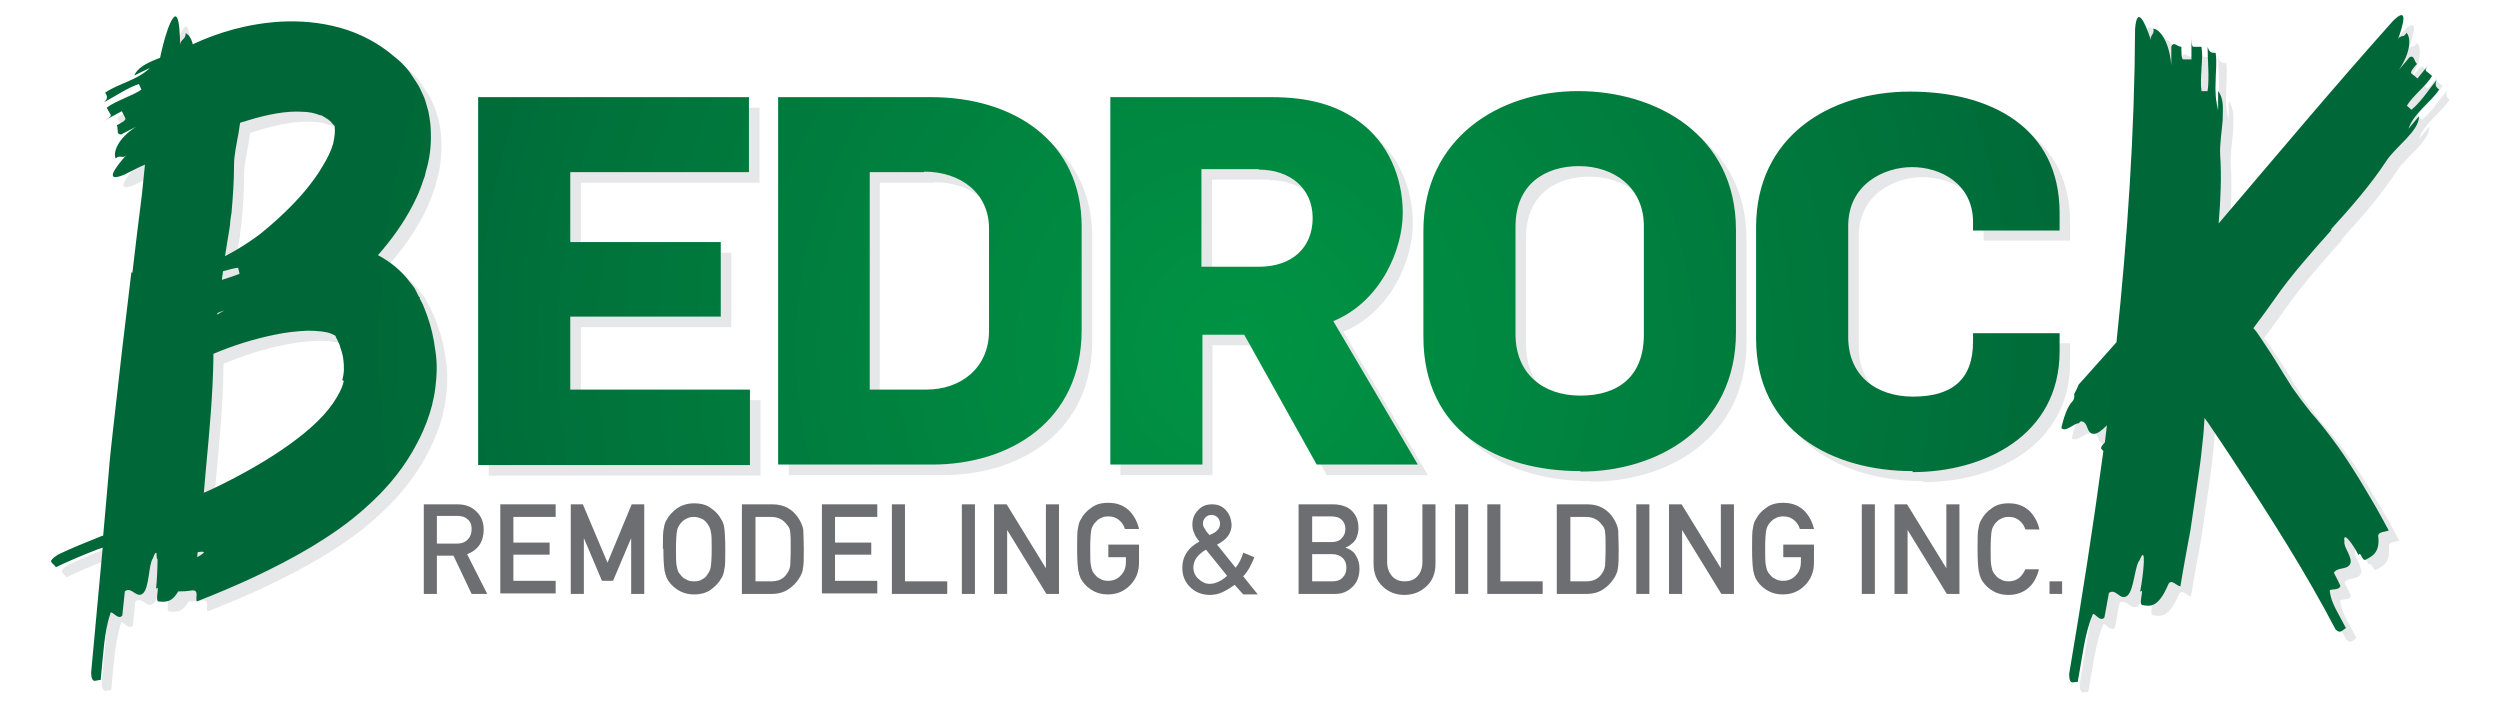 <?xml version="1.0" encoding="UTF-8"?>
<svg id="Layer_1" xmlns="http://www.w3.org/2000/svg" xmlns:xlink="http://www.w3.org/1999/xlink" version="1.1" viewBox="0 0 496.7 140.5">
  <!-- Generator: Adobe Illustrator 29.2.1, SVG Export Plug-In . SVG Version: 2.1.0 Build 116)  -->
  <defs>
    <style>
      .st0 {
        fill: #6d6e71;
      }

      .st1 {
        fill: url(#radial-gradient);
      }

      .st2 {
        fill: #e6e7e8;
      }
    </style>
    <radialGradient id="radial-gradient" cx="247.3" cy="69.2" fx="247.3" fy="69.2" r="174.2" gradientUnits="userSpaceOnUse">
      <stop offset="0" stop-color="#009444"/>
      <stop offset="1" stop-color="#006838"/>
    </radialGradient>
  </defs>
  <g>
    <path class="st2" d="M97.1,94.4V21.4h53.8v14.9h-35.5v13.9h29.9v14.8h-29.9v14.5h35.7v15h-54Z"/>
    <path class="st2" d="M187.3,94.4h-30.6V21.4h30.4c16.3,0,29.9,8.7,29.9,25.7v20.6c0,18.1-14.3,26.7-29.7,26.7ZM185.6,36.3h-10.8v43.2h11.3c6.7,0,12.4-4.2,12.4-11.7v-20.1c.1-7.2-5.6-11.5-12.9-11.5Z"/>
    <path class="st2" d="M263.6,94.4l-14.4-25.8h-8.3v25.8h-18.3V21.4h32c7.3,0,12.9,1.5,17.5,4.9,5.6,4.1,8.6,10.9,8.6,18.1s-4.3,17.6-13.8,21.5l16.8,28.5h-20ZM252.2,35.7h-11.4v19.4h11.4c6.6,0,10.7-3.8,10.7-9.7s-4.5-9.6-10.7-9.6Z"/>
    <path class="st2" d="M316.1,95.6c-16.4,0-31.2-7.8-31.2-26.7v-21c0-18.5,15.1-27.8,30.7-27.8s31.4,8.7,31.4,27.6v20.3c0,19.1-15.7,27.7-30.9,27.7ZM315.8,35.1c-6.6,0-12.6,3.5-12.6,12v21.4c0,7.8,5.4,12.2,12.9,12.2s12.6-3.8,12.6-12.1v-21.6c0-7.7-6-11.9-12.9-11.9Z"/>
    <path class="st2" d="M382.1,95.6c-16.1,0-31.1-8.1-31.1-26.3v-22.2c0-17.9,14.5-26.9,30.6-26.9s29.7,7.2,29.7,24.1v3.5h-17.2v-1.7c0-7.6-6.5-10.9-12.1-10.9s-12.7,3.4-12.7,11.7v22.1c0,7.5,5.4,11.8,12.9,11.8s11.9-3.2,11.9-10.9v-1.7h17.2v3.6c0,16.8-15.1,24-29.2,24Z"/>
  </g>
  <path class="st2" d="M28.2,56.1c-.6,5.3-1.3,10.6-1.9,15.9-.6,5.3-1.2,10.6-1.8,15.9-.3,2.7-.6,5.3-.8,8-.2,2.7-.5,5.3-.7,8-.1,1.5-.3,3-.4,4.5-.3.1-.6.2-.8.3-2.7,1.1-5.3,2.1-8.2,3.5-.6.4-1,.7-1.2,1-.2.2-.2.4,0,.6.2.3.6.5.8.9,2.7-1.3,5.1-2.3,7.4-3.2.7-.3,1.3-.5,1.9-.7-.8,8.3-1.5,16.6-2.3,24.9.1,2.4,1.1,1.3,1.9,1.4.5-4.8.7-9.6,1.9-13.1.1-1.2,1.5,1.4,2.4.3.1-1.2.4-3.6.5-4.8,1.3-1.1,2.3,1.5,3.6.4,1.3-1.1,1.1-5.9,2-7,.3-.9.5-1.2.7-1,0,.5,0,.9.2,1.3,0,1.5-.1,4-.3,5.8.9-1.1-.3,2.4.5,2.5,1.3.1,2.6.3,3.9-2,.7,0,1.6,0,2.8-.2,1.4-.1.6,1.5.9,2.2,7.4-2.9,15.1-6.3,22.7-10.8,3.8-2.3,7.5-4.8,10.9-7.9,3.5-3.1,6.7-6.7,9.2-11,2.1-3.6,4-7.9,4.6-12.8.3-2.4.4-4.9,0-7.3-.3-2.4-.8-4.7-1.6-6.9l-.6-1.6c-.2-.5-.4-1-.7-1.5l-.2-.4v-.2c0,0-.2-.2-.2-.2l-.5-1c-.3-.7-.8-1.3-1.3-1.9-1.7-2.3-4-4.1-6.3-5.3,2.6-3,5-6.2,7-10.1.5-1,1-2,1.4-3.1.2-.5.4-1.1.6-1.7l.3-.8.2-.9c.7-2.3,1.1-4.9,1-7.7,0-1.4-.2-2.8-.5-4.3-.2-.7-.4-1.4-.6-2.1-.2-.7-.6-1.4-.9-2.1-.3-.7-.7-1.3-1.1-1.9-.4-.6-.8-1.2-1.2-1.8-.4-.5-.9-1.1-1.4-1.6-.5-.5-1-.9-1.5-1.3-3.1-2.7-6.9-4.7-10.9-5.8-4-1.1-8-1.4-11.7-1.2-6.7.4-12.6,2.2-17.5,4.5-.3-1.3-.9-2-1.4-2.2,0,1.4-1.1,1.1-1.1,2.4-.1-4.1-.4-8.6-2.4-3.4-.7,2-1.2,4-1.6,5.9-.3.1-.6.2-.8.3-2,.8-3.8,1.8-4.3,3.2,1-.5,2-1,3.1-1.5-2.6,2.5-6.1,3-8.9,4.9.4.7.6,1.1-.2,1.9,1.9-1,4.7-2.9,6.9-3.6l.5,1.1c-1.8,1.3-5.1,2.2-6.9,3.6.2.4.6,1.1.8,1.4.2.4-.8.9-1.7,1.4,1-.5,2.9-1.6,3.9-2.1.2.4.6,1.1.7,1.4.2.4-.8.9-1.7,1.4.4.7-.2,1.9.9,1.8l2.9-1.5c-3.7,2.4-4.6,5.2-4,6.3.8-.9,1.3.2,2.1-.7-2.3,2.6-4.5,5.6-.4,3.9,1.4-.7,2.7-1.4,4.1-2-.2,2-.4,4-.6,5.9-.6,4.8-1.3,10.3-1.9,15.6ZM45.3,64.3c.5-.2.9-.4,1.4-.5-.5.2-1,.5-1.4.8,0,0,0-.1,0-.2ZM46.2,57.6c0-.5.2-1.1.2-1.6,1-.3,2.1-.6,3-.7l.3,1.2c-1,.4-2.2.8-3.5,1.2ZM41.2,112.7c0-.3,0-.7.1-1,1.9-.3,1.3.2-.1,1ZM70.3,77.7c-.3,1.4-1.1,2.9-2.2,4.5-2.2,3.2-5.9,6.3-10,9.1-4.1,2.8-8.8,5.4-13.6,7.7-.6.3-1.3.6-2,.9.1-1.5.3-3.1.4-4.6.7-7.5,1.4-14.9,1.5-22.2,0-.3,0-.5,0-.8,4-1.7,8.2-3,12.2-3.8,2.3-.5,4.5-.7,6.5-.8,2,0,3.8.2,4.7.6.5.2.7.3.8.4,0,0,0,0,.1.1,0,0,0,0,0,0,0,0,0,.2.1.3l.3.6c.2.4.4.8.5,1.3.3.8.5,1.6.6,2.3.2,1.5.2,2.8-.2,4.2ZM61.9,24.2c1.5,0,2.7.3,3.7.7.1,0,.3,0,.4.1.1,0,.2.1.3.2.2,0,.4.3.7.4.2.1.4.3.6.5.1,0,.2.1.2.2,0,0,.1.1.2.2.1.1.1.2.3.3,0,0,.1.2.2.2,0,0,0,0,0,.1h0c0,0,0,.1,0,.1,0,0,0,0,0,.1,0,0,0,.1,0,.2.1.5,0,1.6-.3,3-.4,1.4-1.1,2.9-2.1,4.5-.9,1.6-2.1,3.2-3.4,4.8-2.6,3.1-5.7,6-8.9,8.6-1.7,1.3-3.4,2.4-5.1,3.4-.7.4-1.3.7-2,1.1.2-1.2.4-2.5.6-3.7l.2-1.2.2-1.3c0-.8.2-1.7.3-2.5.3-3.3.5-6.5.5-9.5,0-1.8.5-4.1.9-6.3.1-.7.2-1.3.3-2,.5-.2,1.1-.3,1.6-.5,3.9-1.2,7.7-1.9,10.7-1.7Z"/>
  <path class="st2" d="M465.1,47.7c4.1-4.5,8.1-9.1,11.1-13.7,1.8-2.8,6.6-6,6.5-8.9l-2.1,2.5c1.2-3.3,4.3-5.1,6.1-7.8-.6-.5-.9-.8-.5-1.9-1.4,1.7-3.2,4.5-5,5.9l-.9-.8c1.1-1.9,3.9-4,5-5.9-.3-.3-.9-.8-1.2-1-.3-.3.4-1.1,1.1-1.9-.7.8-2.1,2.5-2.8,3.4-.3-.3-.9-.8-1.2-1-.3-.3.4-1.1,1.1-1.9-.6-.5-.5-1.9-1.5-1.3l-2.1,2.5c2.5-3.6,2.4-6.6,1.5-7.4-.4,1.1-1.3.3-1.7,1.4,1.2-3.3,2.1-6.8-1-3.7-11.7,13.1-23.1,26.7-34.6,40.2.4-4.7.6-9.4.3-13.7-.1-1.9.3-4.4.5-6.8,0-1.2.1-2.3,0-3.3-.1-1-.4-1.9-.9-2.5v1.9s0,1.9,0,1.9c-.5-1.9-.6-3.8-.5-5.7,0-1.9.3-3.8,0-5.7-.8,0-1.2,0-1.6-1.2,0,2.5.4,6.3,0,8.8h-1.2c-.4-2.5.4-6.3,0-8.8-.4,0-1.2,0-1.6,0-.4,0-.4-1.2-.4-2.5,0,1.2,0,3.7,0,5-.4,0-1.2,0-1.6,0-.4,0-.4-1.2-.4-2.5-.8,0-1.6-1.2-2,0,0,1.2,0,2.5,0,3.7-.4-4.9-2.4-7.3-3.6-7.3.4,1.2-.8,1.2-.4,2.4-1.2-3.6-2.8-7.2-3.2-2.4-.1,20.5-1.5,41.4-3.7,62.3-2.5,2.8-5,5.6-7.5,8.4-.1.2-.2.4-.3.7-.2.4-.4.8-.6,1.2.1.5,0,1.1-.4,1.5-.9.9-1.6,3-1.9,4.2-.2.9-.5,1.2.3,1.3.7,0,1.6-.7,2.2-1,.2-.1.4-.2.7-.2.2-.2.3-.3.4-.4,1.6,0,1,2.5,2.6,2.5.8,0,1.7-.8,2.6-1.7-.1,1.1-.3,2.3-.4,3.4-.5.5-.9,1-.7,1.3.1.1.3.3.4.4-2,14.8-4.3,29.6-6.8,44.3,0,2.5,1,1.4,1.7,1.6.9-4.8,1.4-9.7,2.9-13.2.2-1.2,1.4,1.5,2.4.4.2-1.2.7-3.6.9-4.9,1.4-1,2.2,1.6,3.6.6,1.4-1,1.5-6,2.5-7.1,1.4-3.5.8,2.6.1,6.3,1-1.1-.4,2.4.4,2.6,1.6.3,3.2.6,5.2-4.1.6-1.2,1.6.3,2.4.4.6-3.7,1.3-7.4,2-11.2.6-3.8,1.1-7.7,1.7-11.6.3-1.9.5-3.9.7-5.8.2-1.6.3-3.3.4-4.9.2.4.5.7.7,1,1.8,2.7,3.6,5.3,5.4,8.1,7.1,10.8,14.1,21.8,19.9,32.9,1,1.1,1.4.1,2.1-.2-1.3-2.6-3-5-3.2-7.3-.3-.7,1.8,0,2.1-1.1-.3-.7-1-2-1.3-2.6.7-1.2,2.5-.5,3.2-1.7.7-1.2-1.4-3.5-1.1-4.5-.4-2.4,1.8.7,2.8,2.7.4-1,.7,1.3,1.4.9,1.4-.7,2.9-1.5,2.5-4.7,0-.9,1.4-.8,2.1-1.1-1.1-2-2.2-4.1-3.4-6.1-1.2-2-2.4-4.1-3.7-6.1-2.5-4-5.4-7.9-8.4-11.3-1.2-1.5-2.4-3.1-3.6-4.8-1.1-1.7-2.2-3.5-3.3-5.3-1.1-1.8-2.3-3.5-3.4-5.2-.3-.5-.7-1-1.1-1.4,1.5-2,2.9-3.9,4.3-5.9,3.2-4.6,7.2-9.1,11.3-13.7Z"/>
  <path class="st1" d="M95,92.3V19.3h53.8v14.9h-35.5v13.9h29.9v14.8h-29.9v14.5h35.7v15h-54ZM185.2,92.3h-30.6V19.3h30.4c16.3,0,29.9,8.7,29.9,25.7v20.6c0,18.1-14.3,26.7-29.7,26.7ZM183.6,34.2h-10.8v43.2h11.3c6.7,0,12.4-4.2,12.4-11.7v-20.1c.1-7.2-5.6-11.5-12.9-11.5ZM261.6,92.3l-14.4-25.8h-8.3v25.8h-18.3V19.3h32c7.3,0,12.9,1.5,17.5,4.9,5.6,4.1,8.6,10.9,8.6,18.1s-4.3,17.6-13.8,21.5l16.8,28.5h-20ZM250.1,33.6h-11.4v19.4h11.4c6.6,0,10.7-3.8,10.7-9.7s-4.5-9.6-10.7-9.6ZM314,93.6c-16.4,0-31.2-7.8-31.2-26.7v-21c0-18.5,15.1-27.8,30.7-27.8s31.4,8.7,31.4,27.6v20.3c0,19.1-15.7,27.7-30.9,27.7ZM313.7,33c-6.6,0-12.6,3.5-12.6,12v21.4c0,7.8,5.4,12.2,12.9,12.2s12.6-3.8,12.6-12.1v-21.6c0-7.7-6-11.9-12.9-11.9ZM380,93.6c-16.1,0-31.1-8.1-31.1-26.3v-22.2c0-17.9,14.5-26.9,30.6-26.9s29.7,7.2,29.7,24.1v3.5h-17.2v-1.7c0-7.6-6.5-10.9-12.1-10.9s-12.7,3.4-12.7,11.7v22.1c0,7.5,5.4,11.8,12.9,11.8s11.9-3.2,11.9-10.9v-1.7h17.2v3.6c0,16.8-15.1,24-29.2,24ZM26.1,54.1c-.6,5.3-1.3,10.6-1.9,15.9-.6,5.3-1.2,10.6-1.8,15.9-.3,2.7-.6,5.3-.8,8-.2,2.7-.5,5.3-.7,8-.1,1.5-.3,3-.4,4.5-.3.1-.6.2-.8.3-2.7,1.1-5.3,2.1-8.2,3.5-.6.4-1,.7-1.2,1-.2.2-.2.4,0,.6.2.3.6.5.8.9,2.7-1.3,5.1-2.3,7.4-3.2.7-.3,1.3-.5,1.9-.7-.8,8.3-1.5,16.6-2.3,24.9.1,2.4,1.1,1.3,1.9,1.4.5-4.8.7-9.6,1.9-13.1.1-1.2,1.5,1.4,2.4.3.1-1.2.4-3.6.5-4.8,1.3-1.1,2.3,1.5,3.6.4,1.3-1.1,1.1-5.9,2-7,.3-.9.5-1.2.7-1,0,.5,0,.9.2,1.3,0,1.5-.1,4-.3,5.8.9-1.1-.3,2.4.5,2.5,1.3.1,2.6.3,3.9-2,.7,0,1.6,0,2.8-.2,1.4-.1.6,1.5.9,2.2,7.4-2.9,15.1-6.3,22.7-10.8,3.8-2.3,7.5-4.8,10.9-7.9,3.5-3.1,6.7-6.7,9.2-11,2.1-3.6,4-7.9,4.6-12.8.3-2.4.4-4.9,0-7.3-.3-2.4-.8-4.7-1.6-6.9l-.6-1.6c-.2-.5-.4-1-.7-1.5l-.2-.4v-.2c0,0-.2-.2-.2-.2l-.5-1c-.3-.7-.8-1.3-1.3-1.9-1.7-2.3-4-4.1-6.3-5.3,2.6-3,5-6.2,7-10.1.5-1,1-2,1.4-3.1.2-.5.4-1.1.6-1.7l.3-.8.2-.9c.7-2.3,1.1-4.9,1-7.7,0-1.4-.2-2.8-.5-4.3-.2-.7-.4-1.4-.6-2.1-.2-.7-.6-1.4-.9-2.1-.3-.7-.7-1.3-1.1-1.9-.4-.6-.8-1.2-1.2-1.8-.4-.5-.9-1.1-1.4-1.6-.5-.5-1-.9-1.5-1.3-3.1-2.7-6.9-4.7-10.9-5.8-4-1.1-8-1.4-11.7-1.2-6.7.4-12.6,2.2-17.5,4.5-.3-1.3-.9-2-1.4-2.2,0,1.4-1.1,1.1-1.1,2.4-.1-4.1-.4-8.6-2.4-3.4-.7,2-1.2,4-1.6,5.9-.3.1-.6.2-.8.3-2,.8-3.8,1.8-4.3,3.2,1-.5,2-1,3.1-1.5-2.6,2.5-6.1,3-8.9,4.9.4.7.6,1.1-.2,1.9,1.9-1,4.7-2.9,6.9-3.6l.5,1.1c-1.8,1.3-5.1,2.2-6.9,3.6.2.4.6,1.1.8,1.4.2.4-.8.9-1.7,1.4,1-.5,2.9-1.6,3.9-2.1.2.4.6,1.1.7,1.4.2.4-.8.9-1.7,1.4.4.7-.2,1.9.9,1.8l2.9-1.5c-3.7,2.4-4.6,5.2-4,6.3.8-.9,1.3.2,2.1-.7-2.3,2.6-4.5,5.6-.4,3.9,1.4-.7,2.7-1.4,4.1-2-.2,2-.4,4-.6,5.9-.6,4.8-1.3,10.3-1.9,15.6ZM43.2,62.2c.5-.2.9-.4,1.4-.5-.5.2-1,.5-1.4.8,0,0,0-.1,0-.2ZM44.1,55.5c0-.5.2-1.1.2-1.6,1-.3,2.1-.6,3-.7l.3,1.2c-1,.4-2.2.8-3.5,1.2ZM39.2,110.7c0-.3,0-.7.1-1,1.9-.3,1.3.2-.1,1ZM68.3,75.7c-.3,1.4-1.1,2.9-2.2,4.5-2.2,3.2-5.9,6.3-10,9.1-4.1,2.8-8.8,5.4-13.6,7.7-.6.3-1.3.6-2,.9.1-1.5.3-3.1.4-4.6.7-7.5,1.4-14.9,1.5-22.2,0-.3,0-.5,0-.8,4-1.7,8.2-3,12.2-3.8,2.3-.5,4.5-.7,6.5-.8,2,0,3.8.2,4.7.6.5.2.7.3.8.4,0,0,0,0,.1.1,0,0,0,0,0,0,0,0,0,.2.1.3l.3.6c.2.4.4.8.5,1.3.3.8.5,1.6.6,2.3.2,1.5.2,2.8-.2,4.2ZM59.9,22.2c1.5,0,2.7.3,3.7.7.1,0,.3,0,.4.1.1,0,.2.1.3.2.2,0,.4.3.7.4.2.1.4.3.6.5.1,0,.2.1.2.2,0,0,.1.1.2.2.1.1.1.2.3.3,0,0,.1.2.2.2,0,0,0,0,0,.1h0c0,0,0,.1,0,.1,0,0,0,0,0,.1,0,0,0,.1,0,.2.1.5,0,1.6-.3,3-.4,1.4-1.1,2.9-2.1,4.5-.9,1.6-2.1,3.2-3.4,4.8-2.6,3.1-5.7,6-8.9,8.6-1.7,1.3-3.4,2.4-5.1,3.4-.7.4-1.3.7-2,1.1.2-1.2.4-2.5.6-3.7l.2-1.2.2-1.3c0-.8.2-1.7.3-2.5.3-3.3.5-6.5.5-9.5,0-1.8.5-4.1.9-6.3.1-.7.2-1.3.3-2,.5-.2,1.1-.3,1.6-.5,3.9-1.2,7.7-1.9,10.7-1.7ZM463,45.7c4.1-4.5,8.1-9.1,11.1-13.7,1.8-2.8,6.6-6,6.5-8.9l-2.1,2.5c1.2-3.3,4.3-5.1,6.1-7.8-.6-.5-.9-.8-.5-1.9-1.4,1.7-3.2,4.5-5,5.9l-.9-.8c1.1-1.9,3.9-4,5-5.9-.3-.3-.9-.8-1.2-1-.3-.3.4-1.1,1.1-1.9-.7.8-2.1,2.5-2.8,3.4-.3-.3-.9-.8-1.2-1-.3-.3.4-1.1,1.1-1.9-.6-.5-.5-1.9-1.5-1.3l-2.1,2.5c2.5-3.6,2.4-6.6,1.5-7.4-.4,1.1-1.3.3-1.7,1.4,1.2-3.3,2.1-6.8-1-3.7-11.7,13.1-23.1,26.7-34.6,40.2.4-4.7.6-9.4.3-13.7-.1-1.9.3-4.4.5-6.8,0-1.2.1-2.3,0-3.3-.1-1-.4-1.9-.9-2.5v1.9s0,1.9,0,1.9c-.5-1.9-.6-3.8-.5-5.7,0-1.9.3-3.8,0-5.7-.8,0-1.2,0-1.6-1.2,0,2.5.4,6.3,0,8.8h-1.2c-.4-2.5.4-6.3,0-8.8-.4,0-1.2,0-1.6,0-.4,0-.4-1.2-.4-2.5,0,1.2,0,3.7,0,5-.4,0-1.2,0-1.6,0-.4,0-.4-1.2-.4-2.5-.8,0-1.6-1.2-2,0,0,1.2,0,2.5,0,3.7-.4-4.9-2.4-7.3-3.6-7.3.4,1.2-.8,1.2-.4,2.4-1.2-3.6-2.8-7.2-3.2-2.4-.1,20.5-1.5,41.4-3.7,62.3-2.5,2.8-5,5.6-7.5,8.4-.1.2-.2.4-.3.7-.2.4-.4.8-.6,1.2.1.5,0,1.1-.4,1.5-.9.9-1.6,3-1.9,4.2-.2.9-.5,1.2.3,1.3.7,0,1.6-.7,2.2-1,.2-.1.4-.2.7-.2.2-.2.3-.3.4-.4,1.6,0,1,2.5,2.6,2.5.8,0,1.7-.8,2.6-1.7-.1,1.1-.3,2.3-.4,3.4-.5.5-.9,1-.7,1.3.1.1.3.3.4.4-2,14.8-4.3,29.6-6.8,44.3,0,2.5,1,1.4,1.7,1.6.9-4.8,1.4-9.7,2.9-13.2.2-1.2,1.4,1.5,2.4.4.2-1.2.7-3.6.9-4.9,1.4-1,2.2,1.6,3.6.6,1.4-1,1.5-6,2.5-7.1,1.4-3.5.8,2.6.1,6.3,1-1.1-.4,2.4.4,2.6,1.6.3,3.2.6,5.2-4.1.6-1.2,1.6.3,2.4.4.6-3.7,1.3-7.4,2-11.2.6-3.8,1.1-7.7,1.7-11.6.3-1.9.5-3.9.7-5.8.2-1.6.3-3.3.4-4.9.2.4.5.7.7,1,1.8,2.7,3.6,5.3,5.4,8.1,7.1,10.8,14.1,21.8,19.9,32.9,1,1.1,1.4.1,2.1-.2-1.3-2.6-3-5-3.2-7.3-.3-.7,1.8,0,2.1-1.1-.3-.7-1-2-1.3-2.6.7-1.2,2.5-.5,3.2-1.7.7-1.2-1.4-3.5-1.1-4.5-.4-2.4,1.8.7,2.8,2.7.4-1,.7,1.3,1.4.9,1.4-.7,2.9-1.5,2.5-4.7,0-.9,1.4-.8,2.1-1.1-1.1-2-2.2-4.1-3.4-6.1-1.2-2-2.4-4.1-3.7-6.1-2.5-4-5.4-7.9-8.4-11.3-1.2-1.5-2.4-3.1-3.6-4.8-1.1-1.7-2.2-3.5-3.3-5.3-1.1-1.8-2.3-3.5-3.4-5.2-.3-.5-.7-1-1.1-1.4,1.5-2,2.9-3.9,4.3-5.9,3.2-4.6,7.2-9.1,11.3-13.7Z"/>
  <g>
    <path class="st0" d="M84.2,100.2h6.7c1.4,0,2.6.4,3.5,1.2,1.1.9,1.7,2.2,1.7,3.8,0,2.4-1.1,4.1-3.3,4.9l4,7.9h-3.1l-3.6-7.6h-3.3v7.6h-2.6v-17.8ZM86.8,108h4c1,0,1.7-.3,2.2-.9.5-.5.7-1.2.7-2,0-.9-.3-1.6-.9-2-.4-.4-1.1-.6-1.9-.6h-4.1v5.4Z"/>
    <path class="st0" d="M99.4,100.2h11v2.5h-8.4v5.1h7.2v2.4h-7.2v5.2h8.4v2.5h-11v-17.8Z"/>
    <path class="st0" d="M113.3,100.2h2.5l4.9,11.6,4.8-11.6h2.5v17.8h-2.6v-11.1h0l-3.6,8.5h-2.2l-3.6-8.5h0v11.1h-2.6v-17.8Z"/>
    <path class="st0" d="M131.7,109.1c0-2.1,0-3.5.2-4.2.1-.7.3-1.3.6-1.7.4-.8,1.1-1.5,2-2.2.9-.6,2-1,3.4-1,1.4,0,2.5.3,3.4,1,.9.6,1.6,1.4,2,2.2.3.4.5,1,.6,1.7.1.7.2,2.1.2,4.2s0,3.4-.2,4.1c-.1.7-.3,1.3-.6,1.7-.4.8-1.1,1.5-2,2.2-.9.7-2.1,1-3.4,1-1.4,0-2.5-.4-3.4-1-.9-.6-1.6-1.4-2-2.2-.1-.3-.2-.5-.3-.8,0-.3-.2-.6-.2-1-.1-.7-.2-2.1-.2-4.1ZM134.3,109.1c0,1.8,0,2.9.2,3.6.1.6.3,1.1.7,1.5.3.4.6.7,1.1.9.4.3,1,.4,1.6.4s1.2-.1,1.6-.4c.4-.2.8-.5,1-.9.3-.4.6-.9.7-1.5.1-.6.2-1.8.2-3.6s0-2.9-.2-3.6c-.1-.6-.4-1.1-.7-1.5-.3-.4-.6-.7-1-.9-.5-.2-1-.4-1.6-.4-.6,0-1.1.1-1.6.4-.5.2-.8.6-1.1.9-.3.4-.6.9-.7,1.5-.1.6-.2,1.8-.2,3.6Z"/>
    <path class="st0" d="M147.5,100.2h6c2.3,0,4.1,1,5.3,3,.4.7.7,1.4.8,2.1,0,.7.1,2,.1,3.8s0,3.2-.2,4c0,.4-.2.7-.3,1-.1.3-.3.6-.5.9-.5.8-1.2,1.5-2.1,2.1-.9.6-2,.9-3.3.9h-5.9v-17.8ZM150.1,115.5h3.1c1.5,0,2.5-.5,3.2-1.6.3-.4.5-.9.6-1.5,0-.6.1-1.7.1-3.3s0-2.7-.1-3.3c0-.7-.3-1.2-.7-1.6-.7-1-1.8-1.5-3.1-1.5h-3.1v12.7Z"/>
    <path class="st0" d="M163.3,100.2h11v2.5h-8.4v5.1h7.2v2.4h-7.2v5.2h8.4v2.5h-11v-17.8Z"/>
    <path class="st0" d="M177.2,100.2h2.6v15.3h8.4v2.5h-11v-17.8Z"/>
    <path class="st0" d="M191.1,100.2h2.6v17.8h-2.6v-17.8Z"/>
    <path class="st0" d="M197.5,100.2h2.5l7.8,12.7h0v-12.7h2.6v17.8h-2.5l-7.8-12.7h0v12.7h-2.6v-17.8Z"/>
    <path class="st0" d="M220.2,108.2h6.1v3.6c0,1.8-.6,3.3-1.8,4.5-1.2,1.2-2.6,1.8-4.4,1.8-1.4,0-2.5-.4-3.4-1-.9-.6-1.6-1.4-2-2.2-.1-.3-.2-.5-.3-.8,0-.3-.2-.6-.2-1-.1-.7-.2-2.1-.2-4.1s0-3.5.2-4.2c.1-.7.3-1.3.6-1.7.4-.8,1.1-1.6,2-2.2.9-.7,2-1,3.4-1,1.7,0,3,.5,4.1,1.5,1,1,1.7,2.3,2,3.7h-2.8c-.2-.7-.6-1.3-1.2-1.8-.6-.5-1.3-.7-2.1-.7-.6,0-1.1.1-1.6.4-.5.2-.8.6-1.1.9-.3.4-.6.9-.7,1.5-.1.6-.2,1.8-.2,3.6s0,2.9.2,3.6c.1.6.3,1.1.7,1.5.3.4.6.7,1.1.9.4.3,1,.4,1.6.4,1,0,1.9-.4,2.5-1.1.7-.7,1-1.6,1-2.7v-.9h-3.5v-2.5Z"/>
    <path class="st0" d="M245.3,116.2c-.7.5-1.5,1-2.3,1.4-.8.4-1.7.6-2.6.6-1.7,0-3-.6-4-1.6-1-1-1.5-2.3-1.5-3.8,0-2.2,1.1-4,3.4-5.2-.4-.5-.8-1-1-1.6-.3-.6-.4-1.2-.4-1.8,0-1.1.4-2.1,1.1-2.8.7-.8,1.6-1.2,2.8-1.2,1.2,0,2.1.4,2.8,1.2s1,1.7,1.1,2.8c0,1.7-.9,3-2.9,4l3.7,4.6c.7-.9,1.2-1.9,1.5-3l2.2.9c-.2.7-.6,1.3-.9,2-.4.7-.8,1.3-1.3,1.8l2.9,3.6h-2.9l-1.6-1.8ZM239.6,109.2c-1.7,1-2.5,2.2-2.5,3.5,0,.9.3,1.7,1,2.3.6.6,1.4,1,2.2,1,1.1,0,2.3-.5,3.5-1.6l-4.2-5.2ZM239,104c0,.4.1.7.4,1.1.2.4.5.8.9,1.2.8-.3,1.4-.7,1.7-1.1.3-.4.4-.8.4-1.2s-.2-.9-.5-1.2c-.3-.3-.7-.5-1.2-.5s-.9.2-1.2.5c-.3.3-.5.7-.5,1.2Z"/>
    <path class="st0" d="M258.1,100.2h6.7c1.7,0,3,.5,3.8,1.3.9.9,1.3,2,1.3,3.5,0,.7-.2,1.4-.5,2.1-.2.3-.4.6-.8.9-.3.3-.8.6-1.3.8h0c.9.3,1.7.8,2.1,1.6.5.8.7,1.6.7,2.6,0,1.5-.5,2.8-1.4,3.6-.9.9-2,1.4-3.4,1.4h-7.3v-17.8ZM260.7,102.6v5.1h3.8c1,0,1.7-.3,2.1-.8.5-.5.7-1.1.7-1.8s-.2-1.3-.7-1.8c-.5-.5-1.2-.7-2.1-.7h-3.8ZM260.7,110.1v5.4h4c1,0,1.7-.3,2.1-.8.5-.5.7-1.1.7-1.9s-.2-1.4-.7-1.9c-.5-.5-1.2-.8-2.1-.8h-4Z"/>
    <path class="st0" d="M273,100.2h2.6v11.5c0,1.2.4,2.1,1,2.8.6.7,1.5,1,2.5,1s1.9-.3,2.5-1c.6-.6,1-1.6,1-2.8v-11.5h2.6v11.8c0,1.9-.6,3.4-1.8,4.5-1.2,1.1-2.6,1.7-4.4,1.7-1.7,0-3.2-.6-4.3-1.7-1.2-1.1-1.8-2.6-1.8-4.5v-11.8Z"/>
    <path class="st0" d="M289.1,100.2h2.6v17.8h-2.6v-17.8Z"/>
    <path class="st0" d="M295.5,100.2h2.6v15.3h8.4v2.5h-11v-17.8Z"/>
    <path class="st0" d="M309.4,100.2h6c2.3,0,4.1,1,5.3,3,.4.7.7,1.4.8,2.1,0,.7.1,2,.1,3.8s0,3.2-.2,4c0,.4-.2.7-.3,1-.1.3-.3.6-.5.9-.5.8-1.2,1.5-2.1,2.1-.9.6-2,.9-3.3.9h-5.9v-17.8ZM312,115.5h3.1c1.5,0,2.5-.5,3.2-1.6.3-.4.5-.9.6-1.5,0-.6.1-1.7.1-3.3s0-2.7-.1-3.3c0-.7-.3-1.2-.7-1.6-.7-1-1.8-1.5-3.1-1.5h-3.1v12.7Z"/>
    <path class="st0" d="M325.1,100.2h2.6v17.8h-2.6v-17.8Z"/>
    <path class="st0" d="M331.6,100.2h2.5l7.8,12.7h0v-12.7h2.6v17.8h-2.5l-7.8-12.7h0v12.7h-2.6v-17.8Z"/>
    <path class="st0" d="M354.3,108.2h6.1v3.6c0,1.8-.6,3.3-1.8,4.5-1.2,1.2-2.6,1.8-4.4,1.8-1.4,0-2.5-.4-3.4-1-.9-.6-1.6-1.4-2-2.2-.1-.3-.2-.5-.3-.8,0-.3-.2-.6-.2-1-.1-.7-.2-2.1-.2-4.1s0-3.5.2-4.2c.1-.7.3-1.3.6-1.7.4-.8,1.1-1.6,2-2.2.9-.7,2-1,3.4-1,1.7,0,3,.5,4.1,1.5,1,1,1.7,2.3,2,3.7h-2.8c-.2-.7-.6-1.3-1.2-1.8-.6-.5-1.3-.7-2.1-.7-.6,0-1.1.1-1.6.4-.5.2-.8.6-1.1.9-.3.4-.6.9-.7,1.5-.1.6-.2,1.8-.2,3.6s0,2.9.2,3.6c.1.6.3,1.1.7,1.5.3.4.6.7,1.1.9.4.3,1,.4,1.6.4,1,0,1.9-.4,2.5-1.1.7-.7,1-1.6,1-2.7v-.9h-3.5v-2.5Z"/>
    <path class="st0" d="M369.9,100.2h2.6v17.8h-2.6v-17.8Z"/>
    <path class="st0" d="M376.4,100.2h2.5l7.8,12.7h0v-12.7h2.6v17.8h-2.5l-7.8-12.7h0v12.7h-2.6v-17.8Z"/>
    <path class="st0" d="M405.1,113.1c-.4,1.6-1.1,2.9-2.2,3.8-1.1.9-2.4,1.3-3.9,1.3-1.4,0-2.5-.4-3.4-1-.9-.6-1.6-1.4-2-2.2-.1-.3-.2-.5-.3-.8,0-.3-.2-.6-.2-1-.1-.7-.2-2.1-.2-4.1s0-3.5.2-4.2c.1-.7.3-1.3.6-1.7.4-.8,1.1-1.6,2-2.2.9-.7,2-1,3.4-1,1.7,0,3,.5,4.1,1.5,1,1,1.7,2.3,2,3.7h-2.8c-.2-.7-.6-1.3-1.2-1.8-.6-.5-1.3-.7-2.1-.7-.6,0-1.1.1-1.6.4-.5.2-.8.6-1.1.9-.3.4-.6.9-.7,1.5-.1.6-.2,1.8-.2,3.6s0,2.9.2,3.6c.1.6.3,1.1.7,1.5.3.4.6.7,1.1.9.4.3,1,.4,1.6.4,1.5,0,2.6-.8,3.3-2.4h2.8Z"/>
    <path class="st0" d="M407.2,115.5h2.5v2.5h-2.5v-2.5Z"/>
  </g>
</svg>